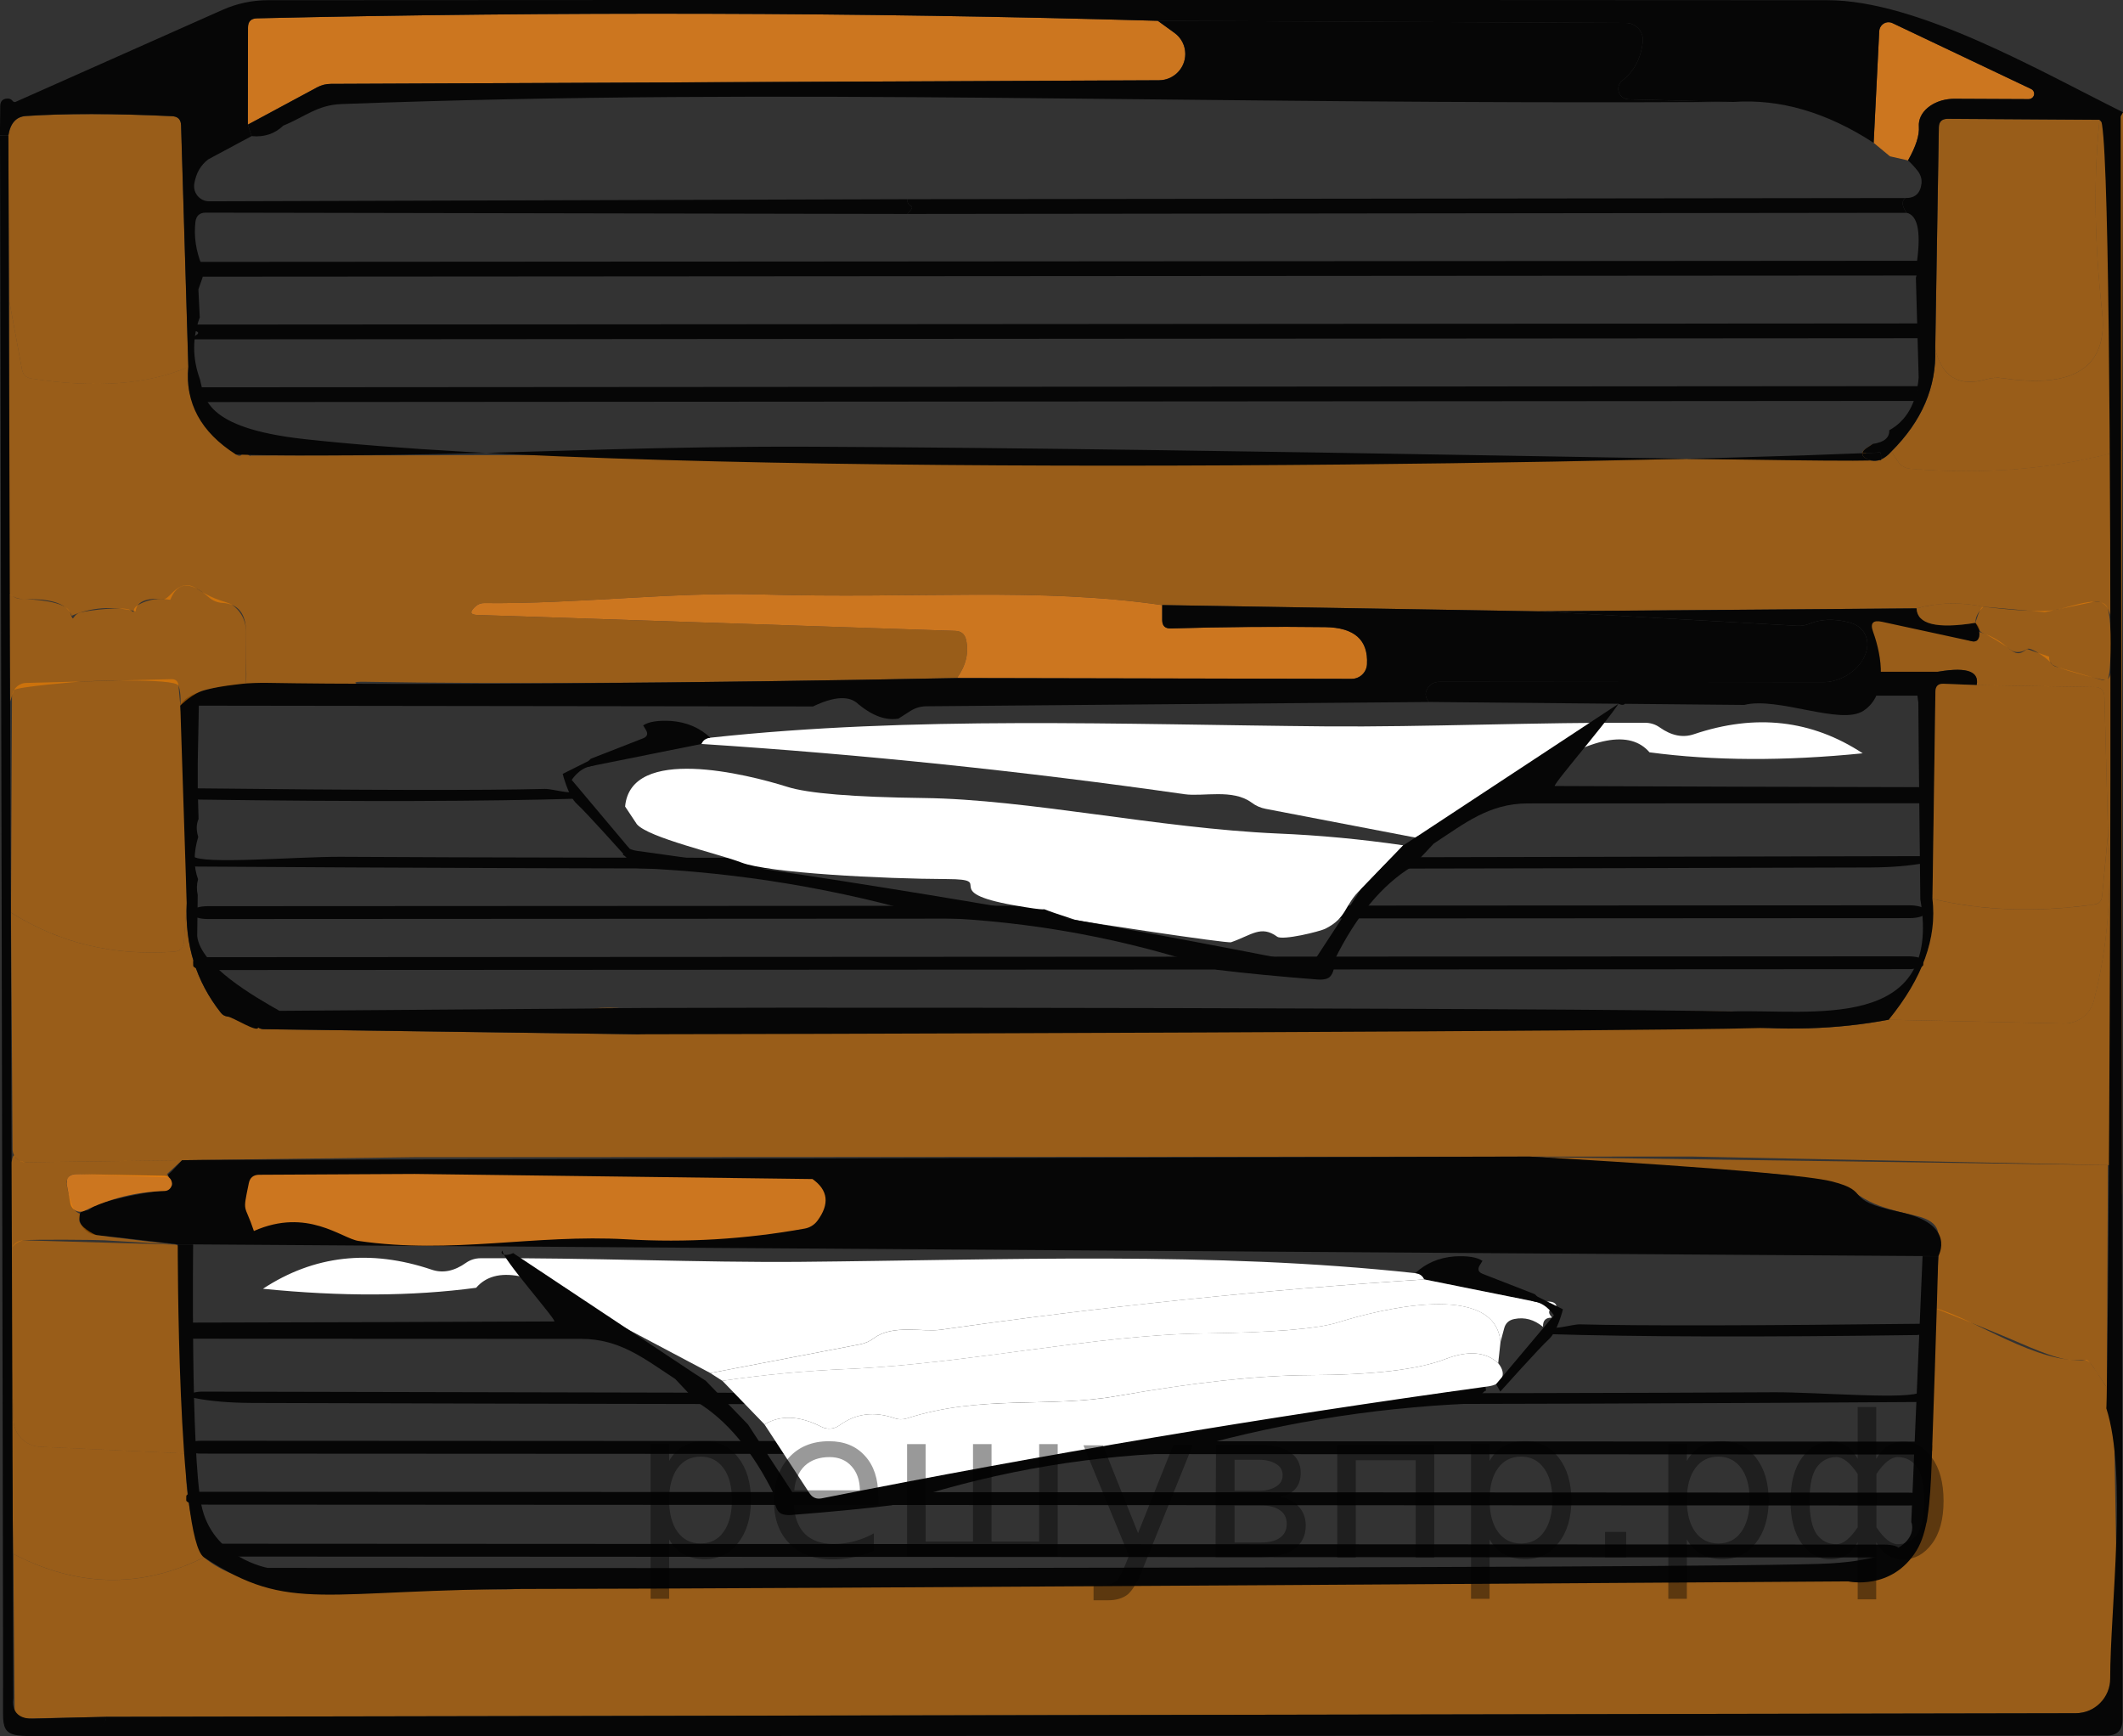 <?xml version="1.0" encoding="utf-8"?>
<!-- Generator: Adobe Illustrator 16.0.0, SVG Export Plug-In . SVG Version: 6.00 Build 0)  -->
<!DOCTYPE svg PUBLIC "-//W3C//DTD SVG 1.1//EN" "http://www.w3.org/Graphics/SVG/1.1/DTD/svg11.dtd">
<svg version="1.1" id="Слой_1" xmlns="http://www.w3.org/2000/svg" xmlns:xlink="http://www.w3.org/1999/xlink" x="0px" y="0px"
	 width="88.24px" height="72.154px" viewBox="350.888 396.536 88.24 72.154" enable-background="new 350.888 396.536 88.24 72.154"
	 xml:space="preserve">
<rect x="350.888" y="396.536" width="88.24" height="72.154" fill="#333333" stroke="none"/>
<path fill="#CC761F" d="M399.008,397.4l0.689,0.499c0.489,0.347,0.602,1.026,0.25,1.515c-0.204,0.285-0.534,0.455-0.885,0.458
	l-34.42,0.15c-0.204,0-0.396,0.047-0.573,0.143l-2.881,1.55l0.007-4.034c0-0.251,0.125-0.378,0.376-0.383
	C374.064,397.011,386.542,397.045,399.008,397.4z"/>
<path fill="#060606" d="M422.929,400.772c-23.225,0.13-38.953-0.614-57.863,0.089c-0.989,0.041-1.515,0.533-2.402,0.895
	c-0.355,0.341-0.794,0.487-1.317,0.437l-0.157-0.478l2.881-1.55c0.178-0.096,0.369-0.143,0.573-0.143l34.42-0.15
	c0.603-0.004,1.091-0.494,1.089-1.094c0-0.35-0.169-0.677-0.454-0.879l-0.689-0.499l19.456,0.089
	c0.393,0.001,0.709,0.32,0.707,0.713c0,0.024-0.002,0.048-0.004,0.072c-0.078,0.691-0.361,1.229-0.854,1.611
	c-0.188,0.15-0.22,0.425-0.069,0.614c0.079,0.099,0.196,0.159,0.322,0.165L422.929,400.772z"/>
<path fill="#CC761F" d="M430.193,403.203l-0.752-0.171l-0.676-0.56l0.232-4.649c0.016-0.214,0.199-0.377,0.41-0.363
	c0.047,0.003,0.094,0.015,0.137,0.036l5.762,2.737c0.111,0.048,0.161,0.177,0.109,0.289c-0.037,0.083-0.121,0.136-0.213,0.134
	l-3.078-0.014c-0.803-0.003-1.467,0.477-1.483,1.073c-0.001,0.027,0,0.054,0.002,0.081
	C430.67,402.156,430.52,402.625,430.193,403.203z"/>
<path opacity="0.5" fill="#FF8800" d="M358.718,411.784c-1.697,0.737-3.875,0.898-6.533,0.484c-0.215-0.036-0.342-0.161-0.383-0.375
	l-0.539-2.908l-0.027-6.806c0.082-0.519,0.325-0.792,0.73-0.819c1.634-0.109,3.656-0.107,6.068,0.007
	c0.251,0.009,0.379,0.139,0.383,0.389L358.718,411.784z"/>
<path opacity="0.5" fill="#FF8800" d="M438.152,401.516c-0.25,2.417-0.213,5.079,0.109,7.987c0.314,2.874-2.048,3.059-4.123,2.751
	c-0.228-0.036-0.453-0.022-0.676,0.041c-1.138,0.333-1.85-0.084-2.137-1.249l0.15-9.216c0.004-0.237,0.127-0.355,0.368-0.355
	L438.152,401.516z"/>
<path opacity="0.5" fill="#FF8800" d="M439.128,401.203l-0.034,14.049c-2.735,0.77-5.669,1.024-8.8,0.765
	c-0.227-0.018-0.404-0.125-0.532-0.321l-0.259-0.396c1.27-1.265,1.877-2.683,1.822-4.253c0.287,1.165,0.999,1.582,2.137,1.249
	c0.223-0.063,0.448-0.077,0.676-0.041c2.075,0.308,4.438,0.123,4.123-2.751c-0.322-2.908-0.359-5.57-0.109-7.987
	c0.277,0.292,0.474,0.383,0.588,0.273C438.812,401.721,438.942,401.526,439.128,401.203z"/>
<path fill="#060606" d="M430.083,404.766c-0.164,0.118-0.148,0.323,0.047,0.614l-41.525,0.048l0.156-0.191
	c0.055-0.068,0.044-0.121-0.033-0.157c-0.096-0.05-0.135-0.139-0.117-0.266L430.083,404.766z"/>
<path fill="#060606" d="M430.944,407.372c-0.285,0.118-0.258,0.323,0.082,0.614l-72.308,0.048l0.272-0.191
	c0.095-0.068,0.076-0.121-0.059-0.157c-0.166-0.05-0.234-0.139-0.204-0.266L430.944,407.372z"/>
<path fill="#060606" d="M431.127,409.977c-0.286,0.118-0.259,0.323,0.082,0.614l-72.417,0.048l0.272-0.191
	c0.096-0.068,0.077-0.121-0.058-0.157c-0.167-0.05-0.235-0.139-0.205-0.266L431.127,409.977z"/>
<path fill="#060606" d="M430.769,412.583c-0.284,0.118-0.257,0.323,0.081,0.614l-71.865,0.048l0.271-0.191
	c0.095-0.068,0.076-0.121-0.058-0.157c-0.165-0.05-0.233-0.139-0.203-0.266L430.769,412.583z"/>
<path opacity="0.5" fill="#FF8800" d="M363.666,425.695c-0.035,0.058-0.09,0.102-0.115,0.165
	C363.656,425.76,363.684,425.712,363.666,425.695z"/>
<path opacity="0.5" fill="#FF8800" d="M375.456,438.449l1.401,0.004C376.475,438.408,376.015,438.404,375.456,438.449z"/>
<path opacity="0.5" fill="#FF8800" d="M375.673,415.445l-14.377,0.024c0.035,0.104-0.321-0.252-0.326-0.184
	c-0.014,0.2-0.106,0.246-0.279,0.137c-1.584-1.606-2.109-2.137-1.973-3.639c-1.697,0.737-3.875,0.898-6.533,0.484
	c-0.215-0.036-0.342-0.161-0.383-0.375l-0.539-2.908v12.116c0.009,0.241,0.448,0.352,0.689,0.342
	c1.088-0.036,1.727,0.191,1.918,0.683c0.801-0.35,1.687-0.411,2.656-0.184c0.041-0.446,0.521-0.605,1.439-0.479
	c0.297-0.746,0.828-0.782,1.598-0.109c0.164,0.146,0.355,0.225,0.574,0.239c0.65,0.037,0.976,0.444,0.976,1.223
	c-0.005,1.934,0.059,1.817-0.055,2.618l0.758,0.053l1.99-0.125c-0.464-0.013-1.79-0.004-1.99-0.25
	c-0.141-0.173,0.479,0.133,0.689,0.042c0.51-0.214,1.051-0.165,1.301,0.208c0.275-0.142,2.725,0.308,2.75,0.333
	c0.343-0.561-1.761-0.846-0.48-0.824c5.894,0.104,14.091,0.052,24.59-0.157c0.373-0.523,0.498-1.054,0.376-1.591
	c-0.055-0.236-0.205-0.359-0.451-0.368l-19.873-0.662c-0.272-0.01-0.311-0.112-0.115-0.308c0.123-0.128,0.262-0.188,0.416-0.185
	c3.823,0.041,7.83-0.464,11.4-0.361c6.711,0.19,11.571-0.308,16.773,0.443l15.64,0.26l15.715-0.123
	c0.915-0.246,1.841-0.269,2.778-0.068l2.553,0.226l2.035-0.431c0.241-0.048,0.484,0.077,0.587,0.301
	c0.419,0.896,0.448,1.818,0.089,2.765c-0.068,0.173-0.189,0.232-0.361,0.178l-1.885-0.546c-0.184-0.055-0.304-0.229-0.287-0.417
	l-0.916-0.318c-0.655,0.537-0.627-0.303-1.992-0.712c0.014,0.063,0.014,0.129,0,0.197c-0.041,0.164-0.143,0.228-0.307,0.191
	l-1.632-0.489c-0.387-0.086-2.844-0.658-2.707-0.289l0.388,2.543c0.191-0.128,2.364,0.022,2.319-0.201
	c-0.133-0.714-0.521-0.148,0.007-0.253c1.343-0.269,1.953-0.098,1.83,0.512l4.908,0.082c0.26,0.005,0.394,0.139,0.402,0.403
	l0.15,5.693c0.168,2.448-0.027,4.758-0.588,6.929c-0.146,0.574-0.67,0.971-1.262,0.956l-7.264-0.157
	c-2.148,0.409-4.444,0.478-6.889,0.205c-0.537-0.06-0.553-0.185-0.047-0.376l0.457-0.171l-46.058-0.118
	c0.275,0.031,0.517,0.081,0.701,0.159c0.185,0.074,0.302,0.255,0.296,0.453c-0.01,0.26-0.227,0.464-0.486,0.455l-15.518-0.212
	c-0.082,0-0.164-0.024-0.232-0.068c-0.18-0.115-0.23-0.332-0.115-0.484c0.077-0.109,0.412-0.18,1.003-0.211l-1.692-0.39
	c-0.005,0.123-0.01,0.212-0.014,0.267c-0.013,0.109-0.068,0.209-0.156,0.276c-0.179,0.139-0.436,0.106-0.574-0.072
	c-1.029-1.301-1.502-2.821-1.42-4.56l-0.116,1.611c-0.019,0.255-0.155,0.391-0.409,0.409c-2.499,0.187-4.759-0.355-6.779-1.625
	l0.068,9.837c0.004,0.302,0.248,0.544,0.546,0.54l16.165-0.212l53.084-0.027l17.292,0.355c0.241,0.004,0.382,0.125,0.423,0.361
	l0.15,0.888l0.021-30.952c-2.735,0.77-5.669,1.024-8.8,0.765c-0.227-0.018-0.404-0.125-0.532-0.321l-0.259-0.396
	c-0.324,0.373-0.656,0.48-0.997,0.321c-0.282-0.136-0.294-0.292-0.034-0.464l0.26-0.17l-0.393,0.518l-4.449,0.122"/>
<path opacity="0.5" fill="#FF8800" d="M423.386,425.833"/>
<path opacity="0.5" fill="#FF8800" d="M422.553,426.925"/>
<path opacity="0.5" fill="#FF8800" d="M414.88,444.626c0,0,9.68,0.674,10.353,0.751s2.274,0.423,2.901,0.826s1.06,0.517,1.686,0.692
	s1.526,0.219,1.63,0.888s0,0.953-0.007,1.203s-0.134,1.916-0.134,1.916s2.328,0.923,3.542,1.45s1.824,0.711,2.243,0.707
	s0.543-0.096,0.797,0.286s0.567,0.859,0.567,0.859l0.042-9.251L414.88,444.626z"/>
<path fill="#CC761F" d="M399.193,421.682v0.621c0,0.241,0.121,0.357,0.361,0.349c2.139-0.063,4.278-0.082,6.418-0.055
	c1.21,0.018,1.788,0.532,1.733,1.543c-0.019,0.344-0.304,0.611-0.648,0.607l-16.391-0.034c0.373-0.523,0.498-1.054,0.376-1.591
	c-0.055-0.236-0.205-0.359-0.451-0.368l-19.873-0.662c-0.272-0.01-0.311-0.112-0.115-0.308c0.123-0.128,0.262-0.188,0.416-0.185
	c3.823,0.041,7.83-0.464,11.4-0.361C389.13,421.429,393.99,420.931,399.193,421.682z"/>
<path fill="#060606" d="M430.547,421.819c0.027,0.66,0.845,0.86,2.45,0.601c0.142,0.118,0.191,0.243,0.15,0.376
	c0.014,0.063,0.014,0.129,0,0.197c-0.041,0.164-0.143,0.228-0.307,0.191l-3.721-0.806c-0.387-0.086-0.512,0.055-0.375,0.424
	c0.361,0.996,0.627,2.607-0.41,3.276c-0.941,0.614-3.55-0.601-4.949-0.246l-13.107-0.123c-0.141-0.173-0.17-0.341-0.088-0.505
	c0.109-0.223,0.291-0.334,0.545-0.334l15.928,0.014c0.781,0.006,1.582-0.554,1.789-1.251c0.172-0.572-0.112-1.077-0.69-1.228
	c-0.628-0.164-1.179-0.147-1.652,0.048c-0.163,0.068-0.337,0.098-0.519,0.089l-10.759-0.601L430.547,421.819z"/>
<path fill="#060606" d="M399.193,421.682l15.64,0.26l10.759,0.601c0.182,0.009,0.355-0.021,0.519-0.089
	c0.474-0.195,1.024-0.212,1.652-0.048c0.702,0.183,0.948,0.876,0.55,1.548c-0.329,0.554-1.006,0.936-1.648,0.931l-15.928-0.014
	c-0.254,0-0.436,0.111-0.545,0.334c-0.082,0.164-0.053,0.332,0.088,0.505l-20.902,0.178c-0.229,0.005-0.439,0.066-0.635,0.185
	l-0.512,0.328c-0.52,0.086-1.072-0.112-1.66-0.595c-0.368-0.368-0.998-0.339-1.891,0.089l-26.296-0.034
	c0.272-0.683,2.221-0.97,3.632-0.946c5.894,0.104,18.152,0.009,28.651-0.2l16.391,0.034c0.345,0.004,0.63-0.264,0.648-0.607
	c0.055-1.011-0.523-1.525-1.733-1.543c-2.14-0.027-4.279-0.009-6.418,0.055c-0.24,0.009-0.361-0.107-0.361-0.349V421.682z"/>
<path opacity="0.5" fill="#FF8800" d="M433.325,421.75c-0.232,0.232-0.342,0.455-0.328,0.669c-1.605,0.26-2.423,0.06-2.45-0.601
	C431.462,421.573,432.388,421.55,433.325,421.75z"/>
<path fill="#060606" d="M430.622,425.723c-0.133-0.714,0.066-1.124,0.594-1.229c1.343-0.269,1.953-0.098,1.83,0.512l-1.373-0.054
	c-0.223-0.01-0.336,0.098-0.341,0.32l-0.123,8.615c0.196,1.625-0.409,3.3-1.815,5.024c-2.148,0.409-4.444,0.478-6.889,0.205
	c-0.537-0.06-0.553-0.185-0.047-0.376l0.457-0.171c3.208-0.102,8.744,0.922,7.789-4.662l-0.068-6.335"/>
<path opacity="0.5" fill="#FF8800" d="M358.573,427.956l0.076,6.11l-0.116,1.611c-0.019,0.255-0.155,0.391-0.409,0.409
	c-2.499,0.187-4.759-0.355-6.779-1.625l0.041-8.936c0-0.33,0.264-0.601,0.594-0.607l6.027-0.157
	c0.183-0.005,0.283,0.086,0.301,0.272L358.573,427.956z"/>
<path opacity="0.5" fill="#FF8800" d="M433.046,425.006l4.908,0.082c0.26,0.005,0.394,0.139,0.402,0.403l0.15,5.693l-0.246,2.587
	c-0.018,0.21-0.132,0.328-0.342,0.355c-2.402,0.337-4.639,0.257-6.71-0.239l0.123-8.615c0.005-0.223,0.118-0.33,0.341-0.32
	L433.046,425.006z"/>
<path fill="#060606" d="M359.156,425.695l-0.049,2.555v1.099l0.034,1.223c-0.096,0.214-0.101,0.462-0.014,0.744
	c-0.196,0.646-0.198,1.233-0.007,1.761c-0.059,0.219-0.064,0.435-0.014,0.648l-0.021,1.714c0.132,1.233,2.4,2.528,3.42,3.106
	c-0.005,0.123-0.884,0.641-0.888,0.695c-0.025,0.225-1.047-0.433-1.271-0.458c-0.11-0.013-0.21-0.068-0.277-0.156
	c-1.029-1.301-1.502-2.821-1.42-4.56l-0.267-8.206C358.574,425.714,359.024,425.671,359.156,425.695z"/>
<path opacity="0.5" fill="#FF8800" d="M438.507,431.185c0.168,2.448-0.027,4.758-0.588,6.929c-0.146,0.574-0.67,0.971-1.262,0.956
	l-7.264-0.157c1.406-1.725,2.012-3.399,1.815-5.024c2.071,0.496,4.308,0.576,6.71,0.239c0.21-0.027,0.324-0.146,0.342-0.355
	L438.507,431.185z"/>
<path fill="#060606" d="M358.915,448.25l72.534,0.491c0,0,0.8-1.332-1.63-1.846s-1.055-0.826-2.805-1.264
	s-12.555-1.029-12.555-1.029l-55.206,0.14l-0.802,0.011c0,0-0.432,0.484-0.547,0.569s0.21,0.355,0.129,0.481
	s-0.332,0.214-0.692,0.249s-2.292,0.397-2.599,0.645s-0.229,0.071-0.463,0.198s-0.053,0.908,0.63,0.971s3.365,0.384,3.365,0.384"/>
<path fill="#060606" d="M362.506,438.544l12.95-0.096c0.961-0.078,47.877-0.023,48.318,0.163c0.241,0.098,0.962,0.371,0.866,0.613
	c-0.074,0.184-47.075,0.302-47.272,0.295l-15.518-0.212c-0.213-0.001-0.395-0.157-0.408-0.349c-0.006-0.073,0.016-0.145,0.061-0.204
	C361.58,438.646,361.915,438.576,362.506,438.544z"/>
<path fill="#CC761F" d="M354.103,445.33l3.611,0.068c0.176,0.002,0.318,0.146,0.32,0.32c0.002,0.176-0.139,0.316-0.313,0.314
	c-1.165,0.036-2.269,0.31-3.312,0.819c-0.205,0.103-0.455,0.018-0.558-0.188c-0.017-0.034-0.028-0.069-0.036-0.106l-0.137-0.717
	C353.611,445.496,353.752,445.325,354.103,445.33z"/>
<path fill="#CC761F" d="M368.124,445.323l16.534,0.212c0.651,0.459,0.72,1.037,0.205,1.733c-0.132,0.176-0.325,0.293-0.54,0.328
	c-2.457,0.441-4.924,0.589-7.399,0.443c-3.823-0.218-7.236,0.635-11.134,0.068c-0.697-0.1-2.128-1.396-4.349-0.413
	c-0.392-1.179-0.48-0.682-0.212-1.983c0.045-0.231,0.187-0.35,0.424-0.354L368.124,445.323z"/>
<path opacity="0.5" fill="#FF8800" d="M358.628,456.942l-6.075-0.28c-0.604-0.027-1.085-0.512-1.106-1.112l-0.163-5.257
	c-0.142-0.623-0.116-1.229,0.075-1.815c0.086-0.265,0.269-0.396,0.546-0.396l6.001,0.17c0.301,0,0.447-0.02,0.457,0.281
	L358.628,456.942z"/>
<path fill="#FFFFFF" d="M409.712,449.446c0.182,0.014,0.307,0.101,0.375,0.26c-6.707,0.437-13.402,1.133-20.084,2.089
	c-0.777,0.109-2-0.232-2.785,0.348c-0.177,0.133-0.373,0.219-0.586,0.26l-6.22,1.194l-4.997-2.648
	c-2.348-1.538-3.928-1.836-4.737-0.895c-2.653,0.355-5.606,0.369-8.861,0.041c2.121-1.393,4.46-1.656,7.019-0.792
	c0.459,0.155,0.932,0.06,1.42-0.286c0.182-0.128,0.387-0.191,0.613-0.191c4.432-0.027,9.176,0.185,13.258,0.15
	C392.605,448.9,401.288,448.532,409.712,449.446z"/>
<path fill="#060606" d="M411.344,448.75c0.546-0.031,0.933,0.03,1.161,0.185l-0.109,0.178c-0.105,0.168-0.066,0.289,0.115,0.361
	l2.171,0.847c0.109,0.091,0.175,0.207,0.198,0.349l-4.793-0.963c-0.068-0.159-0.193-0.246-0.375-0.26
	C410.154,449.032,410.698,448.799,411.344,448.75z"/>
<path fill="#FFFFFF" d="M410.087,449.706l4.793,0.963c0.418-0.087,0.652-0.041,0.703,0.136c-0.337,0.114-0.396,0.278-0.178,0.492
	c-0.268-0.014-0.396,0.113-0.383,0.382c-0.367-0.305-0.766-0.414-1.193-0.327c-0.229,0.045-0.369,0.177-0.424,0.396l-0.15,0.56
	c-0.232-2.553-5.051-1.352-6.738-0.819c-0.855,0.273-2.744,0.428-5.666,0.465c-4.369,0.055-9.741,1.256-14.711,1.475
	c-1.738,0.072-3.481,0.236-5.229,0.491l-0.499-0.321l6.22-1.194c0.213-0.041,0.409-0.127,0.586-0.26
	c0.785-0.58,2.008-0.238,2.785-0.348C396.685,450.838,403.38,450.142,410.087,449.706z"/>
<path fill="#060606" d="M430.732,454.371l0.238,0.428c-17.252,0.118-40.456,0.132-69.617,0.041
	c-0.922-0.005-1.709-0.071-2.346-0.198c-0.238-0.048-0.295-0.142-0.131-0.209c0.099-0.041,0.262-0.064,0.432-0.064
	c32.438,0.082,54.205,0.092,65.315,0.027C426.442,454.386,430.379,454.73,430.732,454.371z"/>
<path opacity="0.5" fill="#FF8800" d="M351.283,450.292l0.163,5.257c0.021,0.601,0.503,1.085,1.106,1.112l6.075,0.28
	c-0.076,1.492,0.169,2.931,0.738,4.314c-2.607,1.297-5.25,1.249-7.926-0.144L351.283,450.292z"/>
<path fill="#FFFFFF" d="M413.255,452.306l-0.096,0.881c-0.519-0.478-1.252-0.535-2.197-0.171c-1.125,0.438-3.014,0.66-5.666,0.669
	c-2.099,0.01-4.759,0.299-7.98,0.867c-2.861,0.505-5.666-0.062-8.732,0.929c-0.168,0.053-0.348,0.051-0.512-0.007
	c-0.851-0.296-1.613-0.198-2.287,0.293c-0.221,0.163-0.515,0.188-0.758,0.062c-0.914-0.464-1.701-0.496-2.361-0.096l-1.754-1.815
	c1.747-0.255,3.49-0.419,5.229-0.491c4.97-0.219,10.342-1.42,14.711-1.475c2.922-0.037,4.811-0.191,5.666-0.465
	C408.204,450.955,413.023,449.753,413.255,452.306z"/>
<path fill="#060606" d="M412.661,454.368c0.004-0.214-0.45,0.489-0.668,0.499c-4.191,0.182-8.296,0.866-12.315,2.055
	c-4.032,0.159-7.941,0.883-11.729,2.171c-1.191,0.146-2.58,0.279-4.164,0.402c-0.272,0.019-0.455-0.031-0.545-0.15
	c-0.115-0.146-0.167-0.366-0.158-0.662c-0.905-1.834-1.981-3.129-3.229-3.884l-0.9-0.956c-1.271-0.826-2.287-1.666-3.906-1.666
	c-5.451,0-10.983-0.002-16.595-0.007c0.259-0.127,0.346-0.35,0.259-0.669c5.084-0.009,10.154-0.024,15.211-0.048
	c0.163,0-2.242-2.695-2.143-2.945c-0.131,0.096,0.034,0.286,0.438,0.104l7.506,4.985l0.499,0.321l1.754,1.815l1.871,2.86
	c0.122,0.183,0.291,0.253,0.504,0.212c9.198-1.825,18.435-3.377,27.71-4.655c0.255-0.037,0.428-0.123,0.519-0.26
	c0.137-0.214,0.1-0.448-0.109-0.703 M413.764,451.807"/>
<path fill="#060606" d="M359.257,456.412l71.327,0.036c0.348,0,0.626,0.083,0.626,0.185l-0.003,0.164
	c0,0.102-0.278,0.185-0.623,0.185l-71.33-0.037c-0.345,0-0.626-0.083-0.626-0.185l0.003-0.164
	C358.631,456.494,358.912,456.412,359.257,456.412z"/>
<path fill="#060606" d="M359.254,458.532l70.954,0.036c0.346,0,0.623,0.083,0.623,0.185l-0.003,0.164
	c0,0.102-0.276,0.185-0.62,0.185l-70.957-0.037c-0.344,0-0.623-0.083-0.623-0.185l0.003-0.164
	C358.631,458.614,358.91,458.532,359.254,458.532z"/>
<path fill="#060606" d="M359.865,460.69l69.347,0.036c0.337,0,0.607,0.083,0.607,0.185l-0.003,0.164
	c0,0.102-0.271,0.185-0.604,0.185l-69.35-0.037c-0.336,0-0.608-0.083-0.608-0.185l0.003-0.164
	C359.257,460.772,359.531,460.69,359.865,460.69z"/>
<path fill="#FFFFFF" d="M413.159,453.187c0.209,0.255,0.246,0.489,0.109,0.703c-0.091,0.137-0.264,0.223-0.519,0.26
	c-9.275,1.278-18.512,2.83-27.71,4.655c-0.213,0.041-0.382-0.029-0.504-0.212l-1.871-2.86c0.66-0.4,1.447-0.368,2.361,0.096
	c0.243,0.126,0.537,0.102,0.758-0.062c0.674-0.491,1.437-0.589,2.287-0.293c0.164,0.058,0.344,0.06,0.512,0.007
	c3.066-0.99,5.871-0.424,8.732-0.929c3.222-0.568,5.882-0.857,7.98-0.867c2.652-0.009,4.541-0.231,5.666-0.669
	C411.907,452.652,412.641,452.709,413.159,453.187z"/>
<path fill="#060606" d="M416.567,451.574c2.454,0.064,7.262,0.055,14.426-0.027c0.037,0,0.074,0.023,0.096,0.064
	c0.036,0.067,0.023,0.161-0.03,0.209c-0.139,0.127-0.313,0.193-0.517,0.198c-6.44,0.091-11.565,0.077-15.376-0.041l0.053-0.428
	C415.296,451.909,416.165,451.565,416.567,451.574z"/>
<path opacity="0.5" fill="#FF8800" d="M438.937,466.273c0.003,0.795-0.979,1.458-1.774,1.462l0,0l-81.858,0.149l-3.434,0.075
	c-0.246,0.005-0.371-0.115-0.375-0.361l-0.055-6.485c2.676,1.393,5.318,1.44,7.926,0.144c2.416,2.034,8.376,1.311,11.496,1.324
	c0.75,0,2.236,0.119,2.272-0.386c17.629,0.444,33.919-0.036,51.067,0c3.373-0.625,5.273,0.655,6.782-2.438l0.344-8.854
	c1.611,0.433,4.281,2.36,6.271,2.146c0.209-0.022,1.004,1.572,1.135,1.411"/>
<path fill="#060606" d="M438.152,401.516l0.045-0.016C438.182,401.485,438.167,401.484,438.152,401.516z"/>
<path fill="#060606" d="M439.032,401.203l-0.836,0.298c0.687,0.739,0.322,54.494,0.235,53.55c0.894,2.745,0.164,8.37,0.164,11.237
	c0.003,0.795-0.638,1.443-1.434,1.447l-81.858,0.149c-0.03,0.467-0.654,0.734-1.862,0.805l85.004-0.026
	c0.446,0,0.667-0.223,0.662-0.669L439.032,401.203z"/>
<path fill="#060606" d="M428.938,415.668c-0.058,0.003-0.132,0.006-0.226,0.008C428.788,415.688,428.863,415.684,428.938,415.668z"
	/>
<path fill="#060606" d="M429.077,415.654c0-0.007,0-0.021,0-0.03c-0.047,0.02-0.094,0.034-0.14,0.044
	C429.022,415.664,429.077,415.659,429.077,415.654z"/>
<path fill="#060606" d="M359.134,408.562l0.156-0.444c0.064-0.187,0.061-0.371-0.013-0.553c-0.246-0.601-0.335-1.202-0.267-1.803
	c0.031-0.259,0.176-0.389,0.43-0.389l29.164,0.055l0.156-0.191c0.055-0.068,0.044-0.121-0.033-0.157
	c-0.096-0.05-0.135-0.139-0.117-0.266l-29.025,0.088c-0.035,0-0.07-0.002-0.104-0.008c-0.343-0.057-0.573-0.38-0.518-0.722
	c0.073-0.441,0.269-0.781,0.587-1.017l1.796-0.963l-0.157-0.478l0.007-4.034c0-0.251,0.125-0.378,0.376-0.383
	c12.492-0.286,24.971-0.252,37.437,0.103l19.456,0.089c0.023,0,0.049,0.001,0.072,0.004c0.39,0.042,0.672,0.391,0.631,0.781
	c-0.078,0.691-0.361,1.229-0.854,1.611c-0.099,0.079-0.158,0.196-0.164,0.322c-0.011,0.241,0.176,0.445,0.417,0.456l4.362,0.109
	c1.938-0.136,3.885,0.431,5.836,1.7l0.232-4.649c0.004-0.048,0.016-0.095,0.036-0.139c0.091-0.195,0.319-0.279,0.511-0.188
	l5.762,2.737c0.082,0.035,0.134,0.117,0.13,0.206c-0.005,0.122-0.11,0.219-0.233,0.217l-3.078-0.014c-0.037,0-0.072,0-0.109,0.002
	c-0.802,0.042-1.416,0.557-1.372,1.151c0.027,0.359-0.123,0.828-0.45,1.406c0.15,0.141,0.284,0.287,0.402,0.437
	c0.127,0.169,0.18,0.346,0.156,0.533c-0.049,0.405-0.272,0.603-0.668,0.594c-0.164,0.118-0.148,0.323,0.047,0.614
	c0.492,0.104,0.624,0.867,0.396,2.287c0.105-0.101,0.103,0.038-0.007,0.416l0.116,4.15c-0.092,1.056-0.498,1.784-1.223,2.185
	c0.014,0.31-0.213,0.499-0.682,0.567l-0.26,0.17c-0.115,0.077-0.168,0.149-0.177,0.218c0.262-0.011,0.514-0.022,0.751-0.034
	c0.031,0.094,0.034,0.21,0.031,0.284c0.144-0.062,0.285-0.164,0.426-0.325c1.27-1.265,1.877-2.683,1.822-4.253l0.15-9.216
	c0.004-0.237,0.127-0.355,0.368-0.355l6.308,0.041c0.277,0.292,0.474,0.383,0.588,0.273c0.072-0.068,0.202-0.264,0.389-0.587
	c-3.42-1.693-8.526-4.656-12.288-4.656c-21.713-0.014-43.317-0.014-64.812,0c-0.652,0-1.297,0.138-1.891,0.403l-8.582,3.815
	c-0.049,0.027-0.096,0.019-0.137-0.027c-0.054-0.073-0.129-0.107-0.225-0.103c-0.191,0.009-0.289,0.109-0.293,0.3l-0.014,1.236
	l0.348,0.007c0.082-0.519,0.325-0.792,0.73-0.819c1.634-0.109,3.656-0.107,6.068,0.007c0.251,0.009,0.379,0.139,0.383,0.389
	l0.301,10.028c-0.137,1.502,0.521,2.715,1.973,3.639c0.037,0.023,3.232,0.09,8.23-0.009c4.241-0.084,9.78-0.339,15.782-0.309
	c18.312,0.091,40.924,0.66,44.009,0.572c-0.068-0.01-0.137-0.024-0.206-0.057c-0.157-0.076-0.222-0.158-0.211-0.246
	c-11.581,0.487-49.549,1.09-64.744-0.585c-4.222-0.465-4.156-1.756-4.349-2.486c-0.318-0.874-0.32-1.731-0.007-2.573"/>
<path fill="#060606" d="M428.295,415.374c-0.011,0.088,0.054,0.17,0.211,0.246c0.069,0.033,0.138,0.046,0.206,0.057
	c0.094-0.002,0.168-0.005,0.226-0.008c0.046-0.01,0.093-0.024,0.14-0.044c0.003-0.074,0-0.19-0.031-0.284
	C428.809,415.352,428.557,415.363,428.295,415.374z"/>
<path fill="#060606" d="M413.072,454.057l2.402-2.856c0,0-0.289-0.471-0.771-0.567s-0.078-0.296-0.078-0.296l1.224,0.61
	c0,0-0.22,0.918-0.589,1.249s-2.015,2.171-2.015,2.171"/>
<path fill="#FFFFFF" d="M405.999,426.723c4.082,0.034,8.826-0.178,13.258-0.15c0.227,0,0.432,0.063,0.613,0.191
	c0.488,0.346,0.961,0.441,1.42,0.286c2.559-0.864,4.897-0.601,7.019,0.792c-3.255,0.328-6.208,0.314-8.861-0.041
	c-0.81-0.941-2.39-0.644-4.737,0.895l-4.997,2.648l-6.22-1.194c-0.213-0.041-0.409-0.127-0.586-0.26
	c-0.785-0.58-2.008-0.238-2.785-0.348c-6.682-0.956-13.377-1.652-20.084-2.089c0.068-0.159,0.193-0.246,0.375-0.26
	C388.837,426.28,397.521,426.648,405.999,426.723z"/>
<path fill="#060606" d="M380.413,427.194c-0.182,0.014-0.307,0.101-0.375,0.26l-4.793,0.963c0.023-0.142,0.089-0.258,0.198-0.349
	l2.171-0.847c0.182-0.072,0.221-0.193,0.115-0.361l-0.109-0.178c0.229-0.154,0.615-0.216,1.161-0.185
	C379.428,426.547,379.972,426.78,380.413,427.194z"/>
<path fill="#060606" d="M430.868,434.343l0.003,0.164c0,0.102-0.279,0.185-0.62,0.185l-70.716,0.037
	c-0.341,0-0.617-0.083-0.617-0.185l-0.003-0.164c0-0.102,0.276-0.185,0.62-0.185l70.713-0.036
	C430.589,434.16,430.868,434.242,430.868,434.343z"/>
<path fill="#060606" d="M365.05,432.143c11.159,0.064,33.021,0.055,65.598-0.027c0.171,0,0.335,0.023,0.434,0.064
	c0.164,0.067,0.107,0.161-0.132,0.209c-0.639,0.127-1.43,0.193-2.354,0.198c-29.288,0.091-52.593,0.077-69.919-0.041l0.239-0.428
	C359.27,432.478,363.224,432.134,365.05,432.143z"/>
<path fill="#FFFFFF" d="M383.609,429.235c0.855,0.273,2.744,0.428,5.666,0.465c4.369,0.055,9.741,1.256,14.711,1.475
	c1.738,0.072,3.481,0.236,5.229,0.491l-1.754,1.815c-0.721,0.679-0.563,1.183-1.477,1.646c-0.243,0.126-1.79,0.499-2.011,0.336
	c-0.674-0.491-1.065-0.064-1.916,0.231c-0.164,0.058-6.3-0.874-6.468-0.927c-3.066-0.99,0.317-0.104-2.544-0.608
	c-3.222-0.568-0.682-1.08-2.78-1.09c-2.652-0.009-7.438-0.251-8.563-0.688c-0.945-0.364-3.874-1.034-4.344-1.593l-0.488-0.734
	C377.103,427.501,381.921,428.703,383.609,429.235z"/>
<path fill="#060606" d="M376.857,431.638c0.091,0.137,0.264,0.223,0.519,0.26c9.275,1.278,18.512,2.83,27.71,4.655
	c0.213,0.041,0.382-0.029,0.504-0.212l1.871-2.86l1.754-1.815l0.499-0.321l8.446-5.561c0.404,0.183,0.299-0.243,0.168-0.339
	c0.1,0.25-2.976,3.756-2.813,3.756c5.057,0.023,10.127,0.039,15.211,0.048c-0.087,0.319,0,0.542,0.259,0.669
	c-5.611,0.005-11.144,0.007-16.595,0.007c-1.619,0-2.636,0.84-3.906,1.666l-0.9,0.956c-1.247,0.755-2.323,2.05-3.229,3.884
	c0.009,0.296-0.043,0.517-0.158,0.662c-0.09,0.119-0.272,0.169-0.545,0.15c-1.584-0.123-2.973-0.257-4.164-0.402
	c-3.787-1.288-7.696-2.012-11.729-2.171c-4.02-1.188-8.124-1.873-12.315-2.055c-0.218-0.01-0.672-0.713-0.668-0.499
	 M375.673,429.555"/>
<path fill="#060606" d="M430.824,436.463l0.003,0.164c0,0.102-0.278,0.185-0.62,0.185l-70.672,0.037
	c-0.342,0-0.617-0.083-0.617-0.185l-0.003-0.164c0-0.102,0.275-0.185,0.62-0.185l70.669-0.036
	C430.546,436.28,430.824,436.362,430.824,436.463z"/>
<path fill="#060606" d="M374.906,429.297l0.054,0.428c-3.903,0.118-9.153,0.132-15.751,0.041c-0.208-0.005-0.387-0.071-0.529-0.198
	c-0.055-0.048-0.067-0.142-0.03-0.209c0.021-0.041,0.06-0.064,0.098-0.064c7.339,0.082,12.264,0.092,14.777,0.027
	C373.936,429.313,374.826,429.657,374.906,429.297z"/>
<path fill="#060606" d="M377.054,431.805l-2.402-2.856c0,0,0.289-0.471,0.771-0.567s0.078-0.296,0.078-0.296l-1.224,0.61
	c0,0,0.22,0.918,0.589,1.249s2.015,2.171,2.015,2.171"/>
<path fill="#060606" d="M351.236,402.179l0.205,64.954c0,0-0.176,0.857,0.824,0.827s3.039-0.075,3.039-0.075s0.08,0.846-1.862,0.805
	s-2.442,0.193-2.427-0.932s-0.127-65.585-0.127-65.585"/>
<path fill="#060606" d="M358.276,448.25c0,0-0.018,12.277,1.091,13.006c3.617,2.376,4.889,1.313,13.769,1.313
	s54.567-0.313,54.567-0.313s1.813,0.402,2.844-1.283c0.454-0.742,0.566-1.89,0.629-3.654c0.203-5.773,0.274-8.578,0.274-8.578
	h-0.653l-0.469,11.047c0,0,0.656,1.471-3.344,1.719s-64.969,0.188-64.969,0.188s-2.323-0.412-2.761-2.631
	s-0.339-10.813-0.339-10.813H358.276z"/>
<polygon fill="#060606" points="431.449,424.453 428.682,424.453 428.682,425.445 430.827,425.445 "/>
<path opacity="0.5" fill="#FF8800" d="M351.296,421.199c0,0,0.169,0.23,0.517,0.235s1.814,0.06,1.987,0.556s0.063,0.098,0.43,0
	s1.824-0.267,2.086-0.094s-0.018-0.012,0.309-0.215s0.775-0.28,1.059-0.25s0.617-0.941,1.41-0.416s1.2,0.495,1.451,0.666
	s0.568,0.525,0.569,1.134s0,2.122,0,2.122s-1.479,0.145-1.928,0.35s-0.803,0.572-0.803,0.572s0.051-0.487-0.075-0.826
	s-4.022-0.176-4.022-0.176s-2.753,0.218-2.813,0.361s-0.163,0.47-0.163,0.47L351.296,421.199z"/>
<path opacity="0.5" fill="#FF8800" d="M358.048,448.25c0,0-2.987-0.354-3.138-0.384s-0.757-0.386-0.728-0.641
	s0.029-0.255,0.029-0.255s-0.099-0.008-0.229-0.157s-0.378-1.089-0.32-1.213s0.076-0.278,0.44-0.271s3.81,0.141,3.81,0.141
	l-0.085-0.141l0.625-0.576l-6.493,0.085c0,0-0.355-0.032-0.443-0.235s-0.146,0.248-0.146,0.248l0.012,3.565
	c0,0,0.131-0.294,0.522-0.336s2.97-0.021,3.313,0S358.048,448.25,358.048,448.25z"/>
<path opacity="0.5" fill="#FF8800" d="M432.997,422.419c0,0,0.182-0.682,0.328-0.669s2.237,0.293,3.033,0.124
	s1.96-0.647,2.142-0.028s0.106,2.337,0.065,2.606s-0.053,0.365-0.195,0.351s-2.104-0.498-2.204-0.676s-0.876-0.726-1.026-0.62
	s-0.454,0.216-0.695,0.024s-0.941-0.617-1.119-0.677s-0.199-0.215-0.264-0.325S432.997,422.419,432.997,422.419z"/>
<g style="stroke:none;fill:#000;fill-opacity:0.40"><path d="m 378.7,460.5 v 2.48 h -0.77 v -6.44 h 0.77 v 0.71 q 0.24,-0.42 0.61,-0.62 0.37,-0.20 0.88,-0.20 0.85,0 1.38,0.68 0.53,0.68 0.53,1.77 0,1.10 -0.53,1.77 -0.53,0.68 -1.38,0.68 -0.51,0 -0.88,-0.20 -0.37,-0.20 -0.61,-0.62 z m 2.61,-1.63 q 0,-0.85 -0.35,-1.32 -0.35,-0.48 -0.95,-0.48 -0.61,0 -0.96,0.48 -0.35,0.48 -0.35,1.32 0,0.85 0.35,1.33 0.35,0.48 0.96,0.48 0.61,0 0.95,-0.48 0.35,-0.48 0.35,-1.33 z"/><path d="m 387.4,458.7 v 0.38 h -3.52 q 0.05,0.79 0.47,1.21 0.43,0.41 1.19,0.41 0.44,0 0.85,-0.11 0.42,-0.11 0.82,-0.33 v 0.72 q -0.41,0.17 -0.85,0.27 -0.43,0.09 -0.88,0.09 -1.12,0 -1.77,-0.65 -0.65,-0.65 -0.65,-1.76 0,-1.15 0.62,-1.82 0.62,-0.68 1.67,-0.68 0.94,0 1.49,0.61 0.55,0.60 0.55,1.65 z m -0.77,-0.23 q -0.01,-0.63 -0.35,-1.00 -0.34,-0.38 -0.91,-0.38 -0.64,0 -1.03,0.36 -0.38,0.36 -0.44,1.02 z"/><path d="m 392.1,460.6 h 1.98 v -4.05 h 0.77 v 4.67 h -6.26 v -4.67 h 0.77 v 4.05 h 1.97 v -4.05 h 0.77 z"/><path d="m 398.4,461.7 q -0.33,0.83 -0.63,1.09 -0.31,0.25 -0.82,0.25 h -0.61 v -0.64 h 0.45 q 0.32,0 0.49,-0.15 0.17,-0.15 0.39,-0.71 l 0.14,-0.35 -1.89,-4.59 h 0.81 l 1.46,3.65 1.46,-3.65 h 0.81 z"/><path d="m 402.2,459.1 v 1.54 h 1.09 q 0.53,0 0.80,-0.20 0.28,-0.20 0.28,-0.57 0,-0.38 -0.28,-0.57 -0.28,-0.20 -0.80,-0.20 z m 0,-1.90 v 1.29 h 1.01 q 0.43,0 0.71,-0.17 0.28,-0.17 0.28,-0.48 0,-0.31 -0.28,-0.47 -0.28,-0.17 -0.71,-0.17 z m -0.77,-0.61 h 1.82 q 0.82,0 1.26,0.30 0.44,0.30 0.44,0.85 0,0.43 -0.23,0.68 -0.23,0.25 -0.67,0.31 0.53,0.10 0.82,0.42 0.29,0.32 0.29,0.79 0,0.62 -0.48,0.97 -0.48,0.34 -1.37,0.34 h -1.90 z"/><path d="m 410.5,456.6 v 4.67 h -0.77 v -4.05 h -2.49 v 4.05 h -0.77 v -4.67 z"/><path d="m 412.8,460.5 v 2.48 h -0.77 v -6.44 h 0.77 v 0.71 q 0.24,-0.42 0.61,-0.62 0.37,-0.20 0.88,-0.20 0.85,0 1.38,0.68 0.53,0.68 0.53,1.77 0,1.10 -0.53,1.77 -0.53,0.68 -1.38,0.68 -0.51,0 -0.88,-0.20 -0.37,-0.20 -0.61,-0.62 z m 2.61,-1.63 q 0,-0.85 -0.35,-1.32 -0.35,-0.48 -0.95,-0.48 -0.61,0 -0.96,0.48 -0.35,0.48 -0.35,1.32 0,0.85 0.35,1.33 0.35,0.48 0.96,0.48 0.61,0 0.95,-0.48 0.35,-0.48 0.35,-1.33 z"/><path d="m 417.6,460.2 h 0.88 v 1.06 h -0.88 z"/><path d="m 421.0,460.5 v 2.48 h -0.77 v -6.44 h 0.77 v 0.71 q 0.24,-0.42 0.61,-0.62 0.37,-0.20 0.88,-0.20 0.85,0 1.38,0.68 0.53,0.68 0.53,1.77 0,1.10 -0.53,1.77 -0.53,0.68 -1.38,0.68 -0.51,0 -0.88,-0.20 -0.37,-0.20 -0.61,-0.62 z m 2.61,-1.63 q 0,-0.85 -0.35,-1.32 -0.35,-0.48 -0.95,-0.48 -0.61,0 -0.96,0.48 -0.35,0.48 -0.35,1.32 0,0.85 0.35,1.33 0.35,0.48 0.96,0.48 0.61,0 0.95,-0.48 0.35,-0.48 0.35,-1.33 z"/><path d="m 426.1,458.9 q 0,0.98 0.30,1.40 0.30,0.41 0.82,0.41 0.41,0 0.88,-0.70 v -2.22 q -0.47,-0.70 -0.88,-0.70 -0.51,0 -0.82,0.42 -0.30,0.41 -0.30,1.39 z m 2,4.10 v -2.37 q -0.24,0.39 -0.51,0.55 -0.27,0.16 -0.62,0.16 -0.70,0 -1.18,-0.64 -0.48,-0.65 -0.48,-1.79 0,-1.15 0.48,-1.80 0.49,-0.66 1.18,-0.66 0.35,0 0.62,0.16 0.28,0.16 0.51,0.55 v -2.15 h 0.77 v 2.15 q 0.24,-0.39 0.51,-0.55 0.28,-0.16 0.62,-0.16 0.70,0 1.18,0.66 0.49,0.66 0.49,1.80 0,1.15 -0.49,1.79 -0.48,0.64 -1.18,0.64 -0.35,0 -0.62,-0.16 -0.27,-0.16 -0.51,-0.55 v 2.37 z m 2.77,-4.10 q 0,-0.98 -0.30,-1.39 -0.30,-0.42 -0.81,-0.42 -0.41,0 -0.88,0.70 v 2.22 q 0.47,0.70 0.88,0.70 0.51,0 0.81,-0.41 0.30,-0.42 0.30,-1.40 z"/></g></svg>

<!--File created and owned by https://sdamgia.ru. Copying is prohibited. All rights reserved.-->
